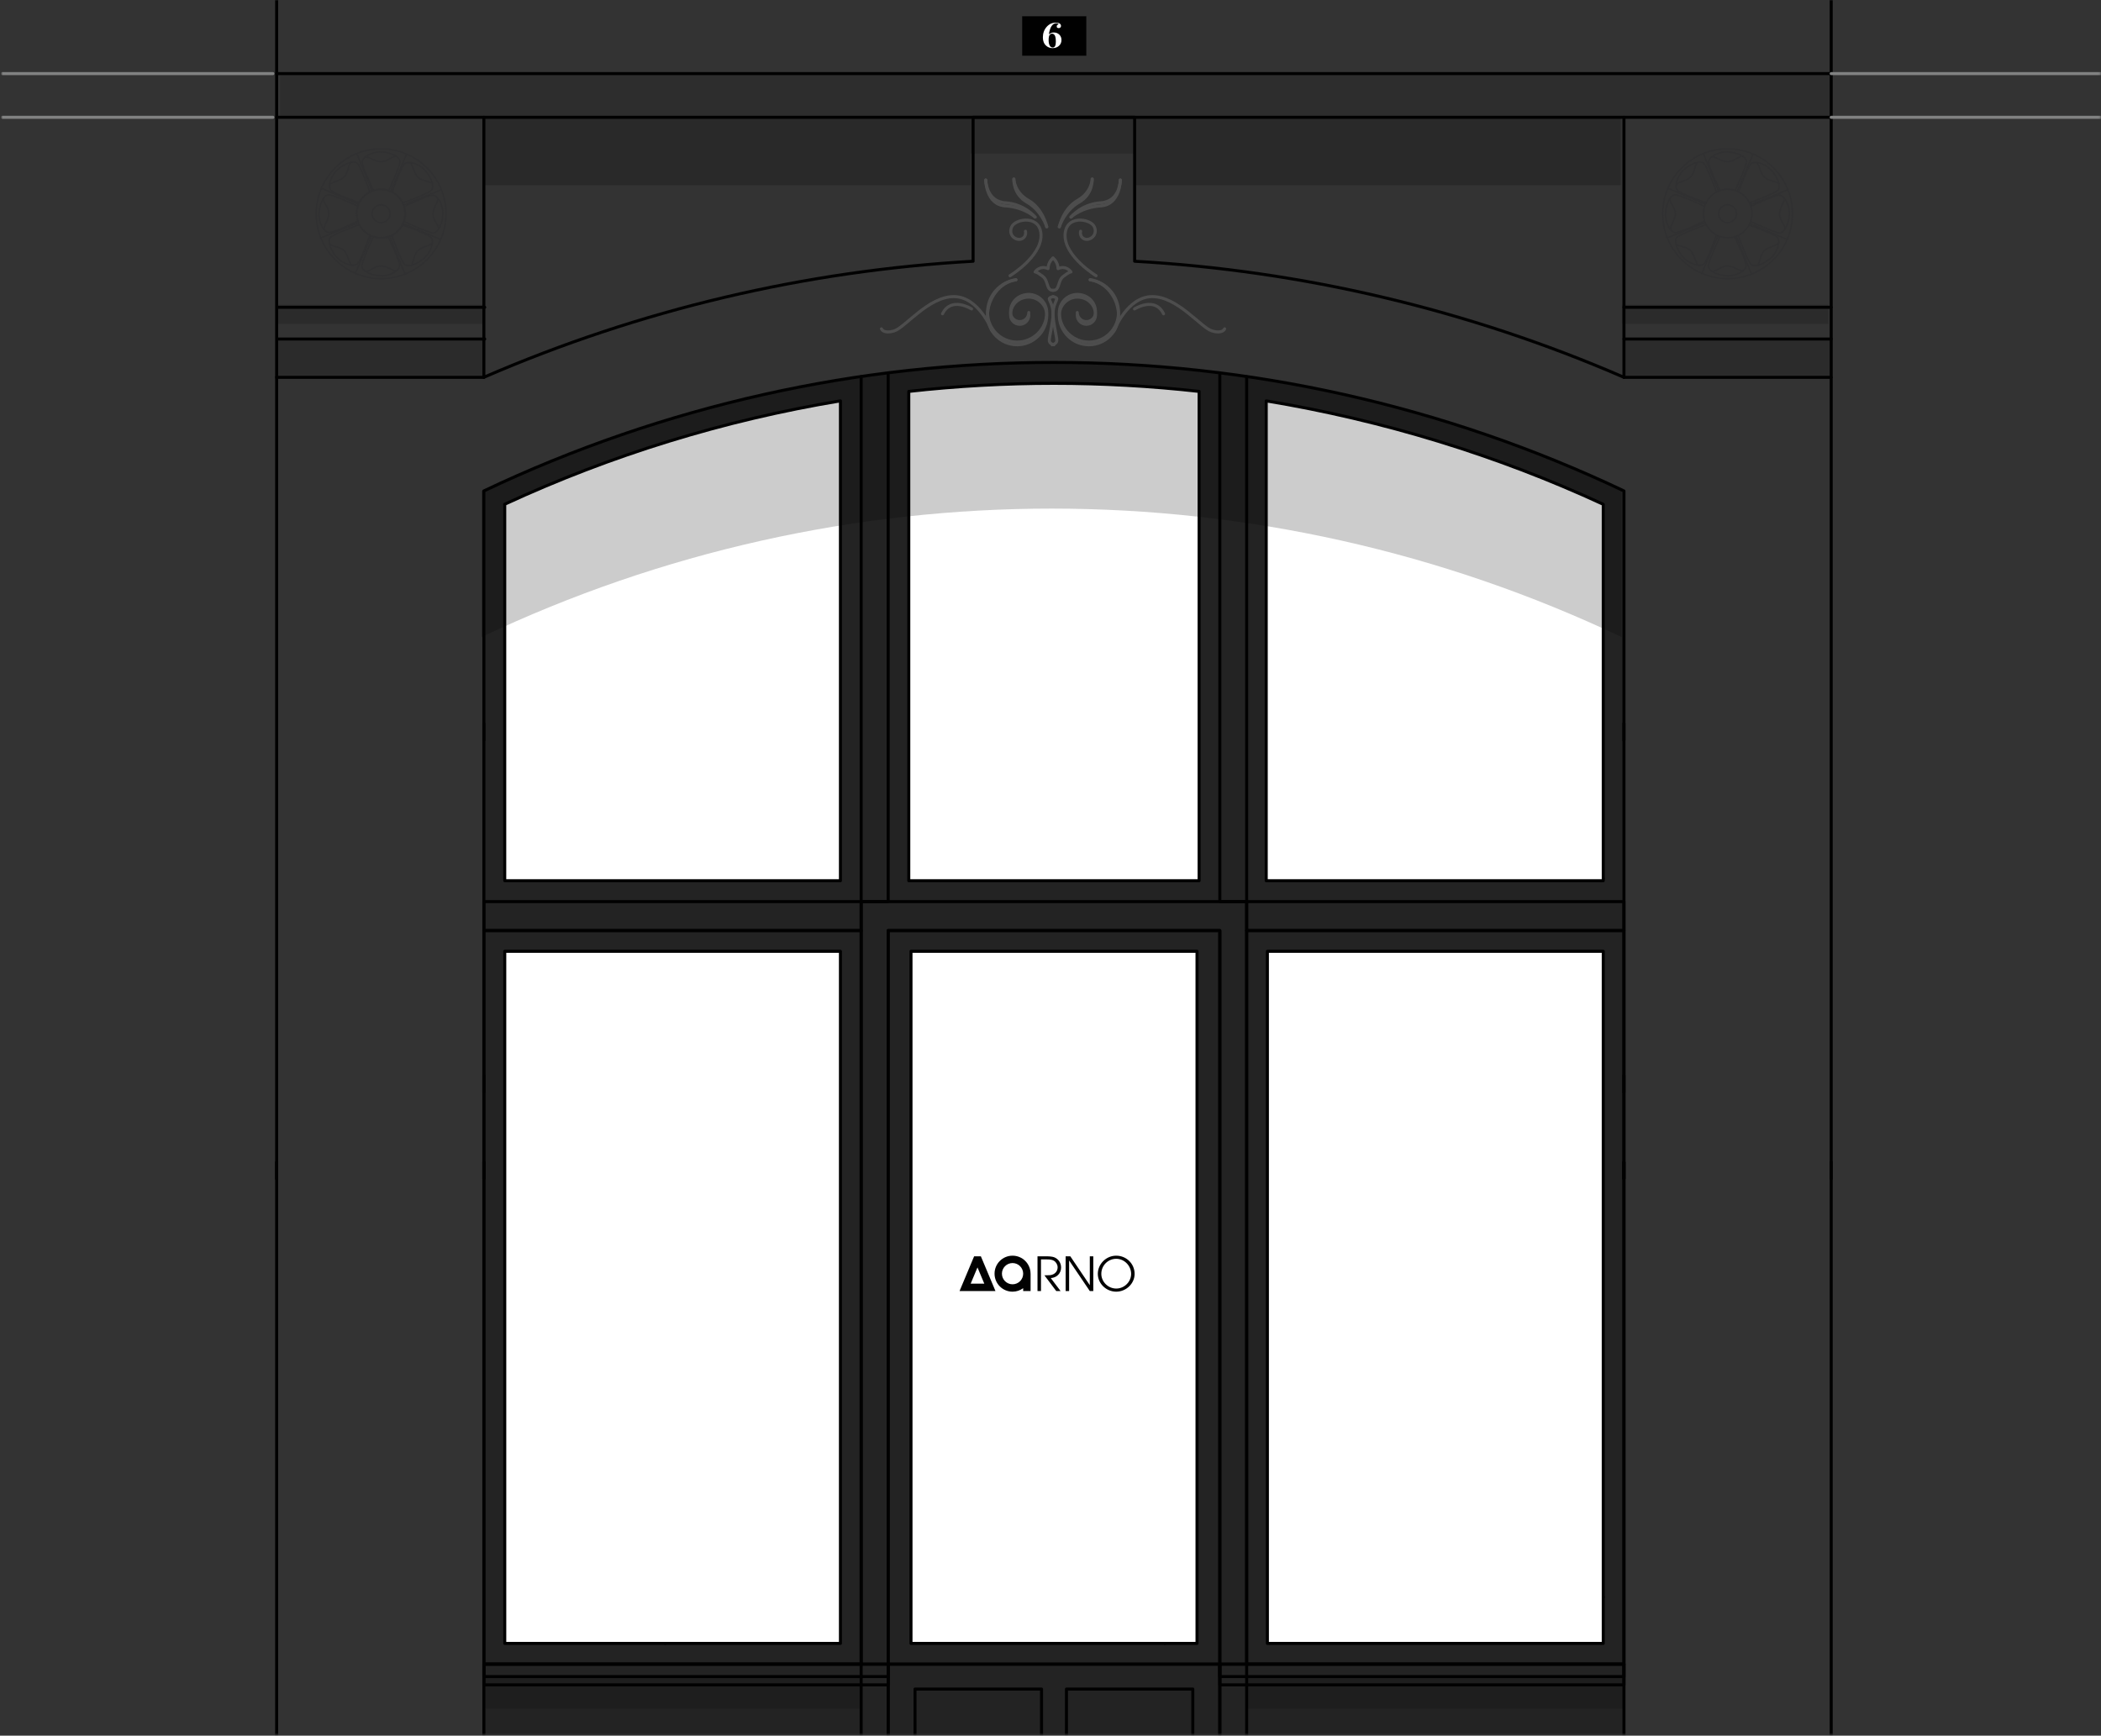 <svg width="1151" height="951" viewBox="0 0 1151 951" fill="none" xmlns="http://www.w3.org/2000/svg">
<rect x="0" y="0" width="1151" height="951" fill="#333333" stroke="none"/>
<mask id="mask0_177_588" style="mask-type:luminance" maskUnits="userSpaceOnUse" x="0" y="0" width="1151" height="951">
<path d="M1150.83 0H0.83V950.32H1150.83V0Z" fill="white"/>
</mask>
<g mask="url(#mask0_177_588)">
<path opacity="0.31" d="M882.83 1036.78V959.49H889.66V269C692.05 175.12 462.69 175.12 265.07 269V269.15L265.08 959.53L271.91 959.48V1036.77H882.84L882.83 1036.78Z" fill="#010101"/>
<path d="M486.57 1036.78H668.26V509.87H486.57V1036.78Z" stroke="#010101" stroke-width="1.66" stroke-linecap="round" stroke-linejoin="round"/>
<path d="M471.77 206.38V494.01H486.57V204.46" stroke="#010101" stroke-width="1.66" stroke-linecap="round" stroke-linejoin="round"/>
<path d="M682.97 206.38V494.01H668.26V204.46" stroke="#010101" stroke-width="1.66" stroke-linecap="round" stroke-linejoin="round"/>
<path d="M471.77 509.87H265.08V494.01H471.77V509.87Z" stroke="#010101" stroke-width="1.66" stroke-linecap="round" stroke-linejoin="round"/>
<path d="M265.08 911.81V923.15H486.57V911.81H265.08Z" stroke="#010101" stroke-width="1.66" stroke-linecap="round" stroke-linejoin="round"/>
<path d="M486.57 911.81V918.63H265.08V911.81H486.57Z" stroke="#010101" stroke-width="1.66" stroke-linecap="round" stroke-linejoin="round"/>
<path d="M889.66 911.81V923.15H668.26V911.81H889.66Z" stroke="#010101" stroke-width="1.66" stroke-linecap="round" stroke-linejoin="round"/>
<path d="M668.26 911.81V918.63H889.66V911.81H668.26Z" stroke="#010101" stroke-width="1.66" stroke-linecap="round" stroke-linejoin="round"/>
<path d="M486.57 911.81H668.26V1036.78H486.57V911.81Z" stroke="#010101" stroke-width="1.66" stroke-linecap="round" stroke-linejoin="round"/>
<path d="M471.77 1014V494.01H682.97V1014" stroke="#010101" stroke-width="1.66" stroke-linecap="round" stroke-linejoin="round"/>
<path d="M682.97 509.87H889.66V494.01H682.97V509.87Z" stroke="#010101" stroke-width="1.66" stroke-linecap="round" stroke-linejoin="round"/>
<path d="M501.28 925.46H570.59V1023.13H501.28V925.46Z" stroke="#010101" stroke-width="1.66" stroke-linecap="round" stroke-linejoin="round"/>
<path d="M653.46 925.46H584.24V1023.13H653.46V925.46Z" stroke="#010101" stroke-width="1.66" stroke-linecap="round" stroke-linejoin="round"/>
<path d="M265.08 509.87H471.77V911.81H265.08V509.87Z" stroke="#010101" stroke-width="1.66" stroke-linecap="round" stroke-linejoin="round"/>
<path d="M364.39 900.46L365.64 899.21" stroke="#010101" stroke-width="1.66" stroke-linecap="round" stroke-linejoin="round"/>
<path d="M276.52 521.22H460.42V900.46H276.52V521.22Z" fill="white" stroke="#010101" stroke-width="1.66" stroke-linecap="round" stroke-linejoin="round"/>
<path d="M889.66 509.87H682.97V911.81H889.66V509.87Z" stroke="#010101" stroke-width="1.66" stroke-linecap="round" stroke-linejoin="round"/>
<path d="M874.95 878.55L878.32 875.08" stroke="#010101" stroke-width="1.66" stroke-linecap="round" stroke-linejoin="round"/>
<path d="M878.32 521.22H694.32V900.46H878.32V521.22Z" fill="white" stroke="#010101" stroke-width="1.66" stroke-linecap="round" stroke-linejoin="round"/>
<path d="M486.57 509.87H668.26V911.81H486.57V509.87Z" stroke="#010101" stroke-width="1.66" stroke-linecap="round" stroke-linejoin="round"/>
<path d="M638.08 900.46L655.77 882.78" stroke="#010101" stroke-width="1.66" stroke-linecap="round" stroke-linejoin="round"/>
<path d="M499.07 521.22H655.77V900.46H499.07V521.22Z" fill="white" stroke="#010101" stroke-width="1.66" stroke-linecap="round" stroke-linejoin="round"/>
<path d="M265.08 589.38V598.41" stroke="#010101" stroke-width="1.66" stroke-linecap="round" stroke-linejoin="round"/>
<path d="M889.66 589.38V598.41" stroke="#010101" stroke-width="1.66" stroke-linecap="round" stroke-linejoin="round"/>
<path d="M889.66 636.77V645.81" stroke="#010101" stroke-width="1.66" stroke-linecap="round" stroke-linejoin="round"/>
<path d="M1003.19 636.77V645.81" stroke="#010101" stroke-width="1.66" stroke-linecap="round" stroke-linejoin="round"/>
<path d="M877.07 482.57L878.32 481.42" stroke="#010101" stroke-width="1.66" stroke-linecap="round" stroke-linejoin="round"/>
<path d="M460.42 482.57V219.64H460.38C396.8 230.17 334.92 249.23 276.44 276.3L276.51 276.36V482.57H460.41" fill="white"/>
<path d="M460.42 482.57V219.64H460.38C396.8 230.17 334.92 249.23 276.44 276.3L276.51 276.36V482.57H460.41" stroke="#010101" stroke-width="1.66" stroke-linecap="round" stroke-linejoin="round"/>
<path d="M693.68 482.57H878.32V276.36L878.3 276.3C819.81 249.23 757.27 230.17 693.68 219.64V482.56V482.57Z" fill="white" stroke="#010101" stroke-width="1.66" stroke-linecap="round" stroke-linejoin="round"/>
<path d="M656.87 214.46C604.03 208.56 550.7 208.56 497.86 214.46V482.57H656.91V214.45" fill="white"/>
<path d="M656.87 214.46C604.03 208.56 550.7 208.56 497.86 214.46V482.57H656.91V214.45" stroke="#010101" stroke-width="1.66" stroke-linecap="round" stroke-linejoin="round"/>
<path d="M265.08 636.77V645.81" stroke="#010101" stroke-width="1.66" stroke-linecap="round" stroke-linejoin="round"/>
<path d="M889.66 636.77V645.81" stroke="#010101" stroke-width="1.66" stroke-linecap="round" stroke-linejoin="round"/>
<path d="M265.08 405.57V396.43" stroke="#010101" stroke-width="1.66" stroke-linecap="round" stroke-linejoin="round"/>
<path d="M889.66 405.57V396.43" stroke="#010101" stroke-width="1.66" stroke-linecap="round" stroke-linejoin="round"/>
<path d="M265.08 636.77V645.81" stroke="#010101" stroke-width="1.66" stroke-linecap="round" stroke-linejoin="round"/>
<path d="M151.55 636.77V645.81" stroke="#010101" stroke-width="1.66" stroke-linecap="round" stroke-linejoin="round"/>
<path d="M568.37 688.35H573.22C575.16 688.35 576.65 688.55 577.56 688.89C579.87 689.83 581.3 691.97 581.3 694.51C581.3 697.68 578.96 700.08 575.65 700.28L581.02 707.39H578.65L572.17 698.77C575.05 698.77 575.65 698.71 576.57 698.37C578.34 697.74 579.4 696.23 579.4 694.37C579.4 692.94 578.57 691.49 577.34 690.77C576.43 690.26 575.37 690.06 573.63 690.06H570.29V707.39H568.38V688.35H568.37Z" fill="#010101"/>
<path d="M583.78 688.35H586.35L597.03 704.17V688.35H598.94V707.39H597.03L585.7 690.63V707.39H583.79V688.35H583.78Z" fill="#010101"/>
<path d="M621.58 697.97C621.58 703.28 616.98 707.73 611.5 707.73C606.02 707.73 601.42 703.28 601.42 697.97C601.42 692.66 605.9 688.01 611.5 688.01C617.1 688.01 621.58 692.44 621.58 697.97ZM603.34 697.97C603.34 702.34 607.08 706.02 611.51 706.02C615.94 706.02 619.67 702.34 619.67 697.97C619.67 693.6 616.02 689.72 611.51 689.72C607 689.72 603.34 693.4 603.34 697.97Z" fill="#010101"/>
<path d="M564.57 697.87C564.57 692.42 560.16 688.01 554.71 688.01C549.26 688.01 544.85 692.42 544.85 697.87C544.85 703.32 549.26 707.73 554.71 707.73C556.89 707.73 558.9 707.01 560.53 705.82V707.39H564.59V697.87H564.57ZM554.71 703.69C551.5 703.69 548.89 701.08 548.89 697.87C548.89 694.66 551.5 692.05 554.71 692.05C557.92 692.05 560.53 694.66 560.53 697.87C560.53 701.08 557.92 703.69 554.71 703.69Z" fill="#010101"/>
<path d="M537.71 689.2L537.35 688.35H533.66L525.67 707.39H545.35L537.71 689.2ZM531.77 703.33L535.5 694.44L539.23 703.33H531.77Z" fill="#010101"/>
<path d="M265.08 269.15V959.53H151.55V64.27H265.08V206.77L265.11 206.71C350.88 169.49 441.65 148.3 533.1 143.14V64.28H621.59V143.14C713.06 148.3 803.84 169.49 889.63 206.72L889.66 206.78V64.28H1003.19V959.5H889.66V269C692.05 175.12 462.69 175.12 265.07 269V269.15H265.08Z" stroke="#010101" stroke-width="1.66" stroke-linecap="round" stroke-linejoin="round"/>
<path d="M265.08 206.76H151.55" stroke="#010101" stroke-width="1.66" stroke-linecap="round" stroke-linejoin="round"/>
<path d="M889.66 206.76H1003.19" stroke="#010101" stroke-width="1.66" stroke-linecap="round" stroke-linejoin="round"/>
<path d="M889.66 185.76H1003.19" stroke="#010101" stroke-width="1.66" stroke-linecap="round" stroke-linejoin="round"/>
<path d="M889.66 168.37H1003.19" stroke="#010101" stroke-width="1.66" stroke-linecap="round" stroke-linejoin="round"/>
<path d="M152.02 185.76H265.55" stroke="#010101" stroke-width="1.66" stroke-linecap="round" stroke-linejoin="round"/>
<path d="M152.02 168.37H265.55" stroke="#010101" stroke-width="1.66" stroke-linecap="round" stroke-linejoin="round"/>
<path d="M208.78 130.43C216.136 130.43 222.1 124.466 222.1 117.11C222.1 109.754 216.136 103.79 208.78 103.79C201.424 103.79 195.46 109.754 195.46 117.11C195.46 124.466 201.424 130.43 208.78 130.43Z" stroke="#303031" stroke-width="0.83" stroke-linecap="round" stroke-linejoin="round"/>
<path d="M208.78 152.67C228.419 152.67 244.34 136.749 244.34 117.11C244.34 97.471 228.419 81.55 208.78 81.55C189.141 81.55 173.22 97.471 173.22 117.11C173.22 136.749 189.141 152.67 208.78 152.67Z" stroke="#303031" stroke-width="0.83" stroke-linecap="round" stroke-linejoin="round"/>
<path d="M204.66 104.48C204.66 104.48 198.44 91.62 198.44 88.82C198.44 86.02 203.7 83.21 208.25 83.21C212.8 83.21 219.11 85.44 219.11 88.63C219.11 91.14 212.9 104.47 212.9 104.47" stroke="#303031" stroke-width="0.83" stroke-linecap="round" stroke-linejoin="round"/>
<path d="M199.89 86.2C201.38 85.12 205.16 88.64 208.78 88.64C212.15 88.64 215.88 84.87 217.11 85.67" stroke="#303031" stroke-width="0.83" stroke-linecap="round" stroke-linejoin="round"/>
<path d="M203.81 104.76L195.5 84.13" stroke="#303031" stroke-width="0.83" stroke-linecap="round" stroke-linejoin="round"/>
<path d="M196.87 111.04C196.87 111.04 183.38 106.35 181.4 104.37C179.42 102.39 181.16 96.69 184.37 93.47C187.59 90.25 193.63 87.37 195.89 89.62C197.67 91.4 202.7 105.21 202.7 105.21" stroke="#303031" stroke-width="0.83" stroke-linecap="round" stroke-linejoin="round"/>
<path d="M180.57 101.5C180.86 99.69 186.02 99.49 188.58 96.93C190.96 94.55 190.93 89.25 192.37 88.94" stroke="#303031" stroke-width="0.83" stroke-linecap="round" stroke-linejoin="round"/>
<path d="M196.46 111.85L176 103.13" stroke="#303031" stroke-width="0.83" stroke-linecap="round" stroke-linejoin="round"/>
<path d="M196 121.2C196 121.2 183.14 127.42 180.34 127.42C177.54 127.42 174.73 122.16 174.73 117.61C174.73 113.06 176.96 106.75 180.15 106.75C182.66 106.75 195.99 112.96 195.99 112.96" stroke="#303031" stroke-width="0.83" stroke-linecap="round" stroke-linejoin="round"/>
<path d="M177.72 125.97C176.64 124.48 180.16 120.7 180.16 117.08C180.16 113.71 176.39 109.98 177.19 108.75" stroke="#303031" stroke-width="0.83" stroke-linecap="round" stroke-linejoin="round"/>
<path d="M196.28 122.05L175.64 130.36" stroke="#303031" stroke-width="0.83" stroke-linecap="round" stroke-linejoin="round"/>
<path d="M202.56 128.99C202.56 128.99 197.87 142.48 195.89 144.46C193.91 146.44 188.21 144.7 184.99 141.49C181.77 138.27 178.89 132.23 181.14 129.97C182.92 128.19 196.73 123.16 196.73 123.16" stroke="#303031" stroke-width="0.83" stroke-linecap="round" stroke-linejoin="round"/>
<path d="M193.01 145.29C191.2 145 191 139.84 188.44 137.28C186.06 134.9 180.76 134.93 180.45 133.49" stroke="#303031" stroke-width="0.83" stroke-linecap="round" stroke-linejoin="round"/>
<path d="M203.36 129.4L194.65 149.86" stroke="#303031" stroke-width="0.83" stroke-linecap="round" stroke-linejoin="round"/>
<path d="M212.71 129.87C212.71 129.87 218.93 142.73 218.93 145.53C218.93 148.33 213.67 151.14 209.12 151.14C204.57 151.14 198.26 148.91 198.26 145.72C198.26 143.21 204.47 129.88 204.47 129.88" stroke="#303031" stroke-width="0.83" stroke-linecap="round" stroke-linejoin="round"/>
<path d="M217.49 148.14C216 149.22 212.22 145.7 208.6 145.7C205.23 145.7 201.5 149.47 200.27 148.67" stroke="#303031" stroke-width="0.83" stroke-linecap="round" stroke-linejoin="round"/>
<path d="M213.57 129.59L221.88 150.22" stroke="#303031" stroke-width="0.83" stroke-linecap="round" stroke-linejoin="round"/>
<path d="M220.51 123.3C220.51 123.3 234 127.99 235.98 129.97C237.96 131.95 236.22 137.65 233.01 140.87C229.79 144.09 223.75 146.97 221.49 144.72C219.71 142.94 214.68 129.13 214.68 129.13" stroke="#303031" stroke-width="0.83" stroke-linecap="round" stroke-linejoin="round"/>
<path d="M236.81 132.85C236.52 134.66 231.36 134.86 228.8 137.42C226.42 139.8 226.45 145.1 225.01 145.41" stroke="#303031" stroke-width="0.83" stroke-linecap="round" stroke-linejoin="round"/>
<path d="M220.92 122.5L241.38 131.21" stroke="#303031" stroke-width="0.83" stroke-linecap="round" stroke-linejoin="round"/>
<path d="M221.38 113.15C221.38 113.15 234.24 106.93 237.04 106.93C239.84 106.93 242.65 112.19 242.65 116.74C242.65 121.29 240.42 127.6 237.23 127.6C234.72 127.6 221.39 121.39 221.39 121.39" stroke="#303031" stroke-width="0.83" stroke-linecap="round" stroke-linejoin="round"/>
<path d="M239.66 108.37C240.74 109.86 237.22 113.64 237.22 117.26C237.22 120.63 240.99 124.36 240.19 125.59" stroke="#303031" stroke-width="0.83" stroke-linecap="round" stroke-linejoin="round"/>
<path d="M221.1 112.29L241.73 103.98" stroke="#303031" stroke-width="0.83" stroke-linecap="round" stroke-linejoin="round"/>
<path d="M214.82 105.35C214.82 105.35 219.51 91.86 221.49 89.88C223.47 87.9 229.17 89.64 232.39 92.85C235.61 96.06 238.49 102.11 236.24 104.37C234.46 106.15 220.65 111.18 220.65 111.18" stroke="#303031" stroke-width="0.83" stroke-linecap="round" stroke-linejoin="round"/>
<path d="M224.36 89.05C226.17 89.34 226.37 94.5 228.93 97.06C231.31 99.44 236.61 99.41 236.92 100.85" stroke="#303031" stroke-width="0.83" stroke-linecap="round" stroke-linejoin="round"/>
<path d="M214.01 104.94L222.73 84.48" stroke="#303031" stroke-width="0.83" stroke-linecap="round" stroke-linejoin="round"/>
<path d="M208.78 122.01C211.486 122.01 213.68 119.816 213.68 117.11C213.68 114.404 211.486 112.21 208.78 112.21C206.074 112.21 203.88 114.404 203.88 117.11C203.88 119.816 206.074 122.01 208.78 122.01Z" stroke="#303031" stroke-width="0.83" stroke-linecap="round" stroke-linejoin="round"/>
<path d="M208.59 130.26C215.924 130.26 221.87 124.314 221.87 116.98C221.87 109.646 215.924 103.7 208.59 103.7C201.256 103.7 195.31 109.646 195.31 116.98C195.31 124.314 201.256 130.26 208.59 130.26Z" stroke="#303031" stroke-width="0.83" stroke-linecap="round" stroke-linejoin="round"/>
<path d="M946.43 152.67C966.069 152.67 981.99 136.749 981.99 117.11C981.99 97.471 966.069 81.55 946.43 81.55C926.791 81.55 910.87 97.471 910.87 117.11C910.87 136.749 926.791 152.67 946.43 152.67Z" stroke="#303031" stroke-width="0.83" stroke-linecap="round" stroke-linejoin="round"/>
<path d="M942.31 104.48C942.31 104.48 936.09 91.62 936.09 88.82C936.09 86.02 941.35 83.21 945.9 83.21C950.45 83.21 956.76 85.44 956.76 88.63C956.76 91.14 950.55 104.47 950.55 104.47" stroke="#303031" stroke-width="0.83" stroke-linecap="round" stroke-linejoin="round"/>
<path d="M937.53 86.2C939.02 85.12 942.8 88.64 946.42 88.64C949.79 88.64 953.52 84.87 954.75 85.67" stroke="#303031" stroke-width="0.83" stroke-linecap="round" stroke-linejoin="round"/>
<path d="M941.45 104.76L933.15 84.13" stroke="#303031" stroke-width="0.83" stroke-linecap="round" stroke-linejoin="round"/>
<path d="M934.51 111.04C934.51 111.04 921.02 106.35 919.04 104.37C917.06 102.39 918.8 96.69 922.01 93.47C925.23 90.25 931.27 87.37 933.53 89.62C935.31 91.4 940.34 105.21 940.34 105.21" stroke="#303031" stroke-width="0.83" stroke-linecap="round" stroke-linejoin="round"/>
<path d="M918.21 101.5C918.5 99.69 923.66 99.49 926.22 96.93C928.6 94.55 928.57 89.25 930.01 88.94" stroke="#303031" stroke-width="0.83" stroke-linecap="round" stroke-linejoin="round"/>
<path d="M934.1 111.85L913.64 103.13" stroke="#303031" stroke-width="0.83" stroke-linecap="round" stroke-linejoin="round"/>
<path d="M933.64 121.2C933.64 121.2 920.78 127.42 917.98 127.42C915.18 127.42 912.37 122.16 912.37 117.61C912.37 113.06 914.6 106.75 917.79 106.75C920.3 106.75 933.63 112.96 933.63 112.96" stroke="#303031" stroke-width="0.83" stroke-linecap="round" stroke-linejoin="round"/>
<path d="M915.36 125.97C914.28 124.48 917.8 120.7 917.8 117.08C917.8 113.71 914.03 109.98 914.83 108.75" stroke="#303031" stroke-width="0.83" stroke-linecap="round" stroke-linejoin="round"/>
<path d="M933.92 122.05L913.29 130.36" stroke="#303031" stroke-width="0.83" stroke-linecap="round" stroke-linejoin="round"/>
<path d="M940.2 128.99C940.2 128.99 935.51 142.48 933.53 144.46C931.55 146.44 925.85 144.7 922.63 141.49C919.41 138.27 916.53 132.23 918.78 129.97C920.56 128.19 934.37 123.16 934.37 123.16" stroke="#303031" stroke-width="0.83" stroke-linecap="round" stroke-linejoin="round"/>
<path d="M930.66 145.29C928.85 145 928.65 139.84 926.09 137.28C923.71 134.9 918.41 134.93 918.1 133.49" stroke="#303031" stroke-width="0.83" stroke-linecap="round" stroke-linejoin="round"/>
<path d="M941.01 129.4L932.29 149.86" stroke="#303031" stroke-width="0.83" stroke-linecap="round" stroke-linejoin="round"/>
<path d="M950.36 129.87C950.36 129.87 956.58 142.73 956.58 145.53C956.58 148.33 951.32 151.14 946.77 151.14C942.22 151.14 935.91 148.91 935.91 145.72C935.91 143.21 942.12 129.88 942.12 129.88" stroke="#303031" stroke-width="0.83" stroke-linecap="round" stroke-linejoin="round"/>
<path d="M955.13 148.14C953.64 149.22 949.86 145.7 946.24 145.7C942.87 145.7 939.14 149.47 937.91 148.67" stroke="#303031" stroke-width="0.83" stroke-linecap="round" stroke-linejoin="round"/>
<path d="M951.21 129.59L959.52 150.22" stroke="#303031" stroke-width="0.83" stroke-linecap="round" stroke-linejoin="round"/>
<path d="M958.15 123.3C958.15 123.3 971.64 127.99 973.62 129.97C975.6 131.95 973.86 137.65 970.65 140.87C967.43 144.09 961.39 146.97 959.13 144.72C957.35 142.94 952.32 129.13 952.32 129.13" stroke="#303031" stroke-width="0.83" stroke-linecap="round" stroke-linejoin="round"/>
<path d="M974.46 132.85C974.17 134.66 969.01 134.86 966.45 137.42C964.07 139.8 964.1 145.1 962.66 145.41" stroke="#303031" stroke-width="0.83" stroke-linecap="round" stroke-linejoin="round"/>
<path d="M958.56 122.5L979.03 131.21" stroke="#303031" stroke-width="0.83" stroke-linecap="round" stroke-linejoin="round"/>
<path d="M959.03 113.15C959.03 113.15 971.89 106.93 974.69 106.93C977.49 106.93 980.3 112.19 980.3 116.74C980.3 121.29 978.07 127.6 974.88 127.6C972.37 127.6 959.04 121.39 959.04 121.39" stroke="#303031" stroke-width="0.83" stroke-linecap="round" stroke-linejoin="round"/>
<path d="M977.3 108.37C978.38 109.86 974.86 113.64 974.86 117.26C974.86 120.63 978.63 124.36 977.83 125.59" stroke="#303031" stroke-width="0.83" stroke-linecap="round" stroke-linejoin="round"/>
<path d="M958.75 112.29L979.38 103.98" stroke="#303031" stroke-width="0.83" stroke-linecap="round" stroke-linejoin="round"/>
<path d="M952.46 105.35C952.46 105.35 957.15 91.86 959.13 89.88C961.11 87.9 966.81 89.64 970.03 92.85C973.25 96.07 976.13 102.11 973.88 104.37C972.1 106.15 958.29 111.18 958.29 111.18" stroke="#303031" stroke-width="0.83" stroke-linecap="round" stroke-linejoin="round"/>
<path d="M962.01 89.05C963.82 89.34 964.02 94.5 966.58 97.06C968.96 99.44 974.26 99.41 974.57 100.85" stroke="#303031" stroke-width="0.83" stroke-linecap="round" stroke-linejoin="round"/>
<path d="M951.66 104.94L960.37 84.48" stroke="#303031" stroke-width="0.83" stroke-linecap="round" stroke-linejoin="round"/>
<path d="M946.43 122.01C949.136 122.01 951.33 119.816 951.33 117.11C951.33 114.404 949.136 112.21 946.43 112.21C943.724 112.21 941.53 114.404 941.53 117.11C941.53 119.816 943.724 122.01 946.43 122.01Z" stroke="#303031" stroke-width="0.83" stroke-linecap="round" stroke-linejoin="round"/>
<path d="M946.52 130.26C953.855 130.26 959.8 124.314 959.8 116.98C959.8 109.646 953.855 103.7 946.52 103.7C939.186 103.7 933.24 109.646 933.24 116.98C933.24 124.314 939.186 130.26 946.52 130.26Z" stroke="#303031" stroke-width="0.83" stroke-linecap="round" stroke-linejoin="round"/>
<path d="M265.08 64.27H889.66" stroke="#010101" stroke-width="1.66" stroke-linecap="round" stroke-linejoin="round"/>
<path d="M151.55 40.33H1003.19" stroke="#010101" stroke-width="1.66" stroke-linecap="round" stroke-linejoin="round"/>
<path d="M151.55 64.27V-1.75H1003.19V64.27" stroke="#010101" stroke-width="1.66" stroke-linecap="round" stroke-linejoin="round"/>
<path d="M595.12 8.91H559.98V30.53H595.12V8.91Z" fill="#010101"/>
<path d="M581.51 21.92C581.51 23.22 581.05 24.29 580.13 25.12C579.21 25.96 578.04 26.37 576.61 26.37C575.27 26.37 574.11 25.94 573.15 25.08C571.93 24 571.32 22.48 571.32 20.52C571.32 18.22 572.01 16.3 573.38 14.73C574.76 13.17 576.45 12.39 578.47 12.39C579.33 12.39 580 12.55 580.5 12.88C581 13.21 581.25 13.64 581.25 14.2C581.25 14.56 581.14 14.85 580.91 15.07C580.68 15.29 580.38 15.4 580.01 15.4C579.28 15.4 578.91 15.09 578.91 14.47C578.91 14.04 579.13 13.7 579.57 13.44C579.78 13.32 579.88 13.22 579.88 13.15C579.88 12.88 579.46 12.74 578.61 12.74C578.06 12.74 577.55 12.91 577.08 13.24C576.32 13.79 575.72 14.69 575.28 15.95C574.95 16.89 574.73 17.85 574.62 18.82C575.39 18.14 576.29 17.8 577.3 17.8C578.52 17.8 579.52 18.19 580.32 18.96C581.11 19.73 581.51 20.72 581.51 21.91V21.92ZM578.42 22.82C578.42 21.22 578.24 20.09 577.87 19.44C577.5 18.79 577 18.46 576.36 18.46C575.82 18.46 575.39 18.67 575.07 19.08C574.67 19.6 574.47 20.57 574.47 21.98C574.47 23.39 574.71 24.44 575.18 25.15C575.58 25.74 576.1 26.04 576.72 26.04C577.86 26.04 578.43 24.97 578.43 22.83L578.42 22.82Z" fill="white"/>
<path d="M563.62 172.7C563.62 175.45 561.39 177.69 558.63 177.69C555.87 177.69 553.64 175.46 553.64 172.7C553.43 166.93 558.07 162.8 563.54 162.8C569.01 162.8 573.44 167.23 573.44 172.7C573.44 181.65 566.18 188.91 557.23 188.91C548.28 188.91 541.02 181.65 541.02 172.7C541.02 163.75 547.58 154.59 556.55 153.29" stroke="#4D4D4D" stroke-width="1.66" stroke-linecap="round" stroke-linejoin="round"/>
<path d="M563.62 171.22C563.62 173.97 561.39 176.21 558.63 176.21C555.87 176.21 553.64 173.98 553.64 171.22C553.43 165.45 558.07 161.32 563.54 161.32C569.01 161.32 573.44 165.75 573.44 171.22C573.44 180.17 566.18 187.43 557.23 187.43C548.28 187.43 541.02 180.17 541.02 171.22C541.02 162.27 547.58 154.59 556.55 153.29" stroke="#4D4D4D" stroke-width="1.66" stroke-linecap="round" stroke-linejoin="round"/>
<path d="M543.49 181.28C543.49 181.28 536.36 162.51 522.52 162.51C508.68 162.51 495.81 179.47 489.91 181.28C483.93 183.11 482.89 180.18 482.89 180.18" stroke="#4D4D4D" stroke-width="1.66" stroke-linecap="round" stroke-linejoin="round"/>
<path d="M532.26 169.27C532.26 169.27 521.09 162.19 516.34 171.93" stroke="#4D4D4D" stroke-width="1.66" stroke-linecap="round" stroke-linejoin="round"/>
<path d="M576.89 159.07C580.66 159.2 579.29 154 582.48 151.47C585.66 148.94 586.7 149 586.7 149C586.7 149 584.23 145.17 579.62 147.18C579.62 143.48 576.89 141.4 576.89 141.4" stroke="#4D4D4D" stroke-width="1.66" stroke-linecap="round" stroke-linejoin="round"/>
<path d="M576.89 159.07C573.12 159.2 574.49 154 571.3 151.47C568.11 148.94 567.08 149 567.08 149C567.08 149 569.55 145.17 574.16 147.18C574.16 143.48 576.89 141.4 576.89 141.4" stroke="#4D4D4D" stroke-width="1.66" stroke-linecap="round" stroke-linejoin="round"/>
<path d="M553.32 151.07C553.32 151.07 570.3 140.73 570.3 129.11C570.3 117.49 556.27 119.7 554.24 124.31C552.21 128.92 556.64 132.06 559.59 130.95C562.54 129.84 561.8 126.7 561.8 126.7" stroke="#4D4D4D" stroke-width="1.66" stroke-linecap="round" stroke-linejoin="round"/>
<path d="M567.08 118.95C567.08 118.95 561.28 111.77 550.76 111.11C540.24 110.45 540.02 98.65 540.02 98.65" stroke="#4D4D4D" stroke-width="1.66" stroke-linecap="round" stroke-linejoin="round"/>
<path d="M567.08 118.95C567.08 118.95 561.28 113.47 550.76 112.81C540.08 112.14 540.02 98.64 540.02 98.64" stroke="#4D4D4D" stroke-width="1.66" stroke-linecap="round" stroke-linejoin="round"/>
<path d="M573.45 124.26C573.45 124.26 571.33 114.31 563.43 109.82C555.53 105.33 555.43 98.11 555.43 98.11" stroke="#4D4D4D" stroke-width="1.66" stroke-linecap="round" stroke-linejoin="round"/>
<path d="M573.45 124.26C573.45 124.26 570.67 115.35 562.77 110.86C554.87 106.37 555.44 98.12 555.44 98.12" stroke="#4D4D4D" stroke-width="1.66" stroke-linecap="round" stroke-linejoin="round"/>
<path d="M576.89 162.52C576.89 162.52 574.82 162.9 574.82 163.7C574.82 164.5 576.97 167.51 576.89 172.2C576.81 176.89 574.82 184.48 574.82 186.48C574.82 188.48 577.37 188.91 577.37 188.91" stroke="#4D4D4D" stroke-width="1.66" stroke-linecap="round" stroke-linejoin="round"/>
<path d="M590.16 172.7C590.16 175.45 592.39 177.69 595.15 177.69C597.9 177.69 600.14 175.46 600.14 172.7C600.35 166.93 595.71 162.8 590.24 162.8C584.77 162.8 580.34 167.23 580.34 172.7C580.34 181.65 587.6 188.91 596.55 188.91C605.5 188.91 612.76 181.65 612.76 172.7C612.76 163.75 606.2 154.59 597.23 153.29" stroke="#4D4D4D" stroke-width="1.66" stroke-linecap="round" stroke-linejoin="round"/>
<path d="M590.16 171.22C590.16 173.97 592.39 176.21 595.15 176.21C597.91 176.21 600.14 173.98 600.14 171.22C600.35 165.45 595.71 161.32 590.24 161.32C584.77 161.32 580.34 165.75 580.34 171.22C580.34 180.17 587.6 187.43 596.55 187.43C605.5 187.43 612.76 180.17 612.76 171.22C612.76 162.27 606.2 154.59 597.23 153.29" stroke="#4D4D4D" stroke-width="1.66" stroke-linecap="round" stroke-linejoin="round"/>
<path d="M610.29 181.28C610.29 181.28 617.42 162.51 631.26 162.51C645.1 162.51 657.97 179.47 663.87 181.28C669.85 183.11 670.89 180.18 670.89 180.18" stroke="#4D4D4D" stroke-width="1.66" stroke-linecap="round" stroke-linejoin="round"/>
<path d="M621.52 169.27C621.52 169.27 632.69 162.19 637.44 171.93" stroke="#4D4D4D" stroke-width="1.66" stroke-linecap="round" stroke-linejoin="round"/>
<path d="M600.46 151.07C600.46 151.07 583.48 140.73 583.48 129.11C583.48 117.48 597.51 119.7 599.54 124.31C601.49 128.73 597.14 132.06 594.19 130.95C591.24 129.84 591.98 126.7 591.98 126.7" stroke="#4D4D4D" stroke-width="1.66" stroke-linecap="round" stroke-linejoin="round"/>
<path d="M586.7 118.95C586.7 118.95 592.5 111.77 603.02 111.11C613.7 110.44 613.76 98.65 613.76 98.65" stroke="#4D4D4D" stroke-width="1.66" stroke-linecap="round" stroke-linejoin="round"/>
<path d="M586.7 118.95C586.7 118.95 592.5 113.47 603.02 112.81C613.7 112.14 613.76 98.64 613.76 98.64" stroke="#4D4D4D" stroke-width="1.66" stroke-linecap="round" stroke-linejoin="round"/>
<path d="M580.33 124.26C580.33 124.26 582.45 114.31 590.35 109.82C598.25 105.33 598.35 98.11 598.35 98.11" stroke="#4D4D4D" stroke-width="1.66" stroke-linecap="round" stroke-linejoin="round"/>
<path d="M580.33 124.26C580.33 124.26 583.11 115.35 591.01 110.86C598.91 106.37 598.34 98.12 598.34 98.12" stroke="#4D4D4D" stroke-width="1.66" stroke-linecap="round" stroke-linejoin="round"/>
<path d="M576.89 162.52C576.89 162.52 578.96 162.9 578.96 163.7C578.96 164.5 576.81 167.51 576.89 172.2C576.96 176.89 578.96 184.48 578.96 186.48C578.96 188.48 576.41 188.91 576.41 188.91" stroke="#4D4D4D" stroke-width="1.66" stroke-linecap="round" stroke-linejoin="round"/>
<path opacity="0.11" d="M1003.2 40.33H153.45V64.27H1003.2V40.33Z" fill="#010101"/>
<path opacity="0.15" d="M265.08 185.76H152.02V206.76H265.08V185.76Z" fill="#010101"/>
<path opacity="0.15" d="M471.77 919.47H265.55V936.16H471.77V919.47Z" fill="#010101"/>
<path opacity="0.15" d="M889.43 919.47H683.21V936.16H889.43V919.47Z" fill="#010101"/>
<path opacity="0.15" d="M265.08 166.94H152.02V177.44H265.08V166.94Z" fill="#010101"/>
<path opacity="0.15" d="M1001.68 166.94H888.62V177.44H1001.68V166.94Z" fill="#010101"/>
<path opacity="0.15" d="M1002.67 185.76H889.61V206.76H1002.67V185.76Z" fill="#010101"/>
<path opacity="0.2" d="M531.78 64.27H265.55V101.5H531.78V64.27Z" fill="#010101"/>
<path opacity="0.2" d="M887.81 64.27H621.58V101.5H887.81V64.27Z" fill="#010101"/>
<path opacity="0.15" d="M621.52 64.27H531.77V84.13H621.52V64.27Z" fill="#010101"/>
<path d="M1003.19 40.33H1150.83" stroke="#818282" stroke-width="1.66" stroke-linecap="round" stroke-linejoin="round"/>
<path d="M1003.19 64.27H1150.83" stroke="#818282" stroke-width="1.66" stroke-linecap="round" stroke-linejoin="round"/>
<path d="M1.24 40.33H149.51" stroke="#818282" stroke-width="1.66" stroke-linecap="round" stroke-linejoin="round"/>
<path d="M1.24 64.27H149.51" stroke="#818282" stroke-width="1.66" stroke-linecap="round" stroke-linejoin="round"/>
<path opacity="0.2" d="M888.38 349.23V349.08C690.77 255.2 461.41 255.2 263.79 349.08V349.23L263.8 269.15V269C461.41 175.12 690.77 175.12 888.39 269V269.15L888.38 349.23Z" fill="#010101"/>
</g>
</svg>

